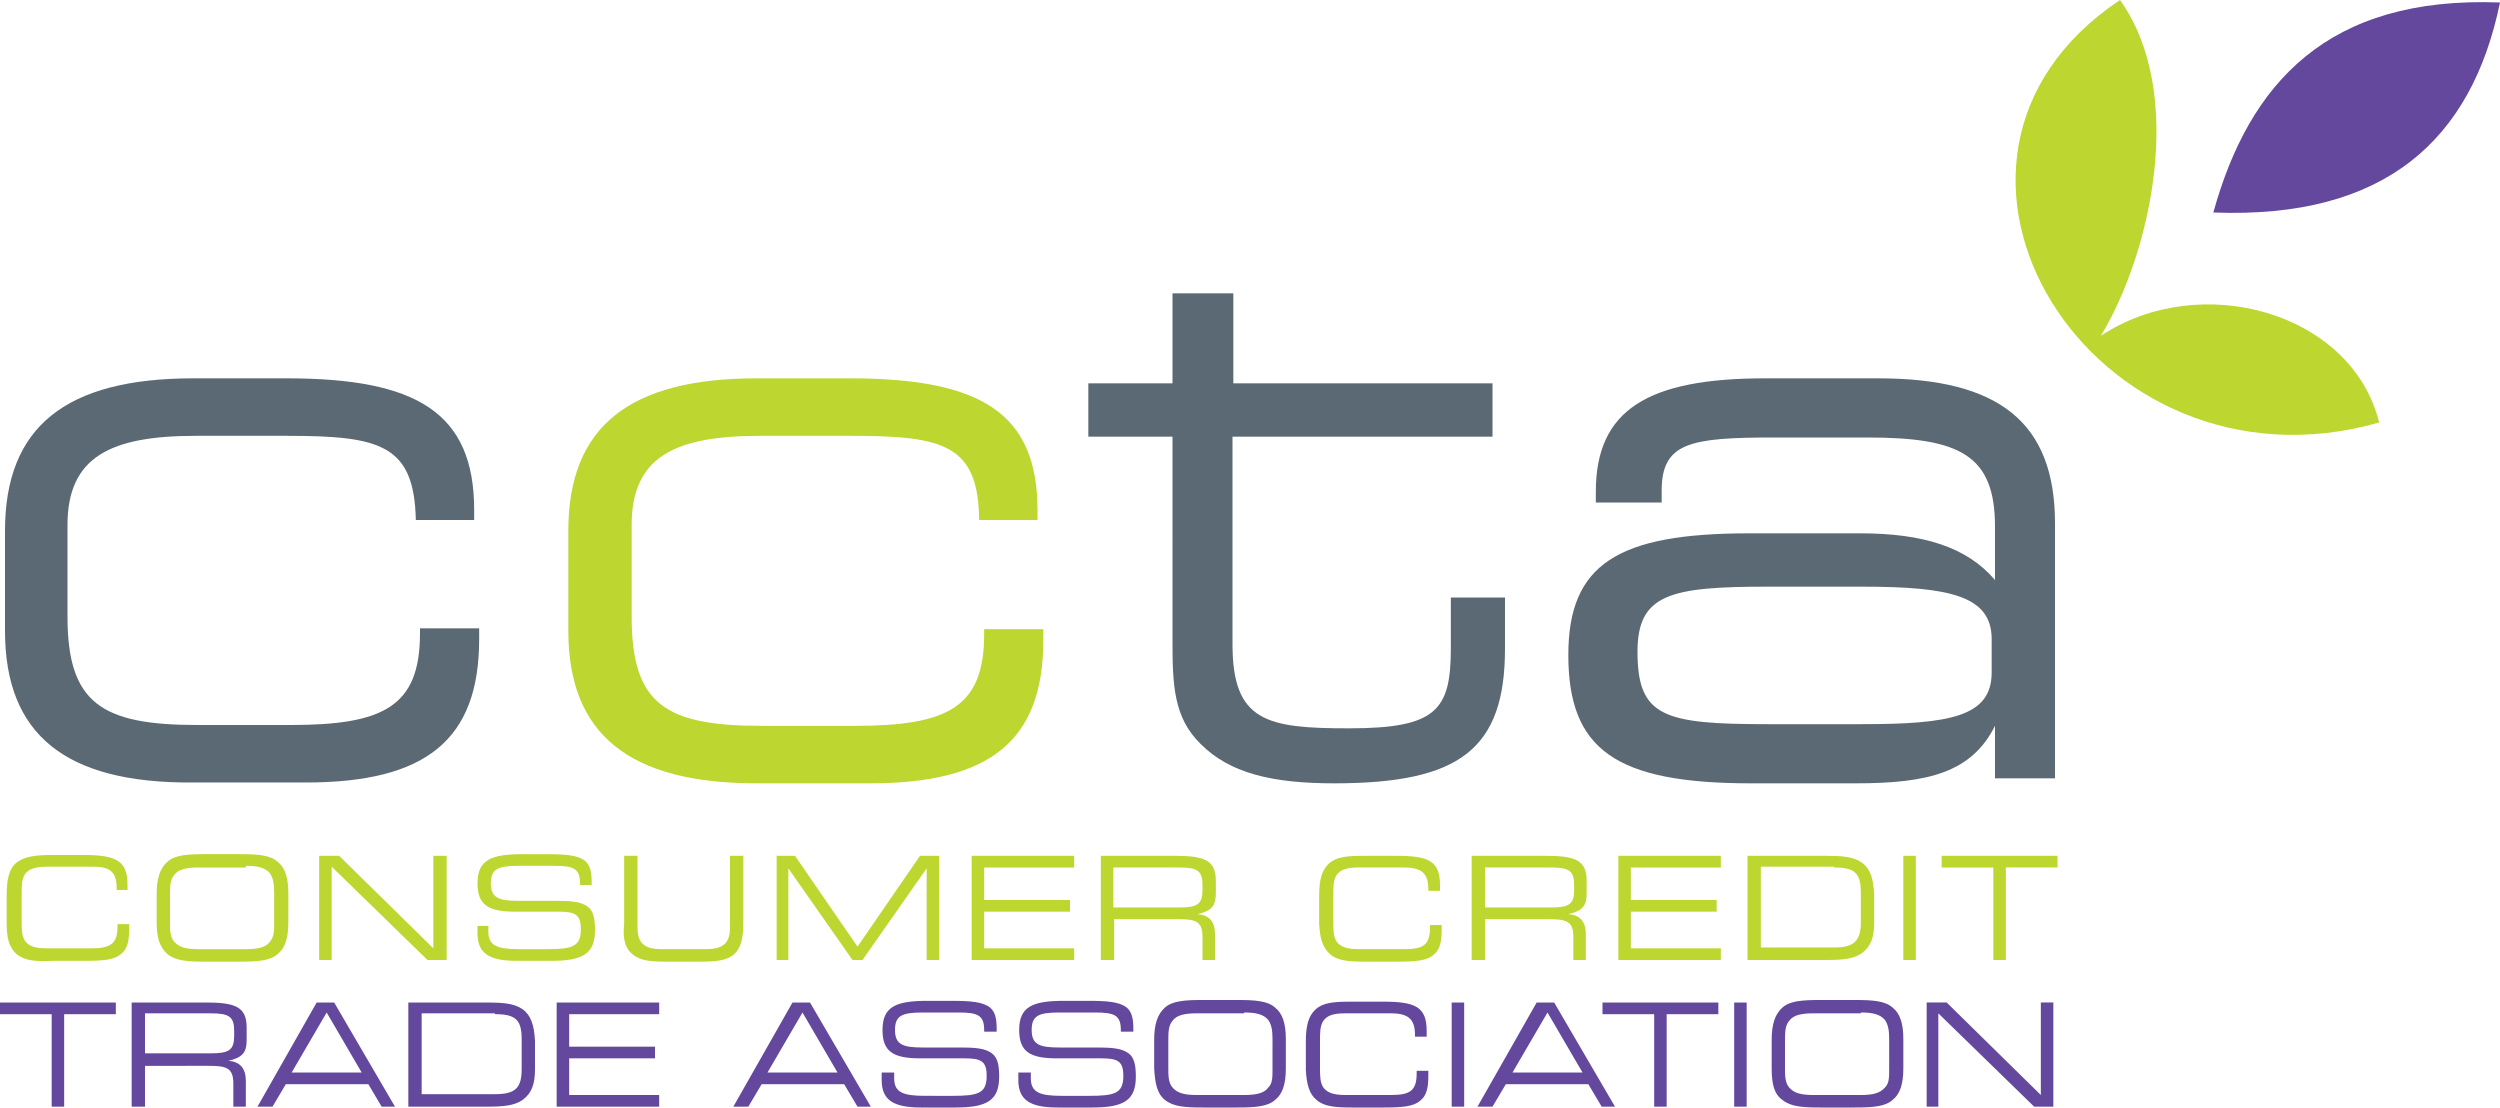 <svg xmlns="http://www.w3.org/2000/svg" viewBox="0 0 300 132.9" xml:space="preserve">
  <path fill="#bdd630" d="M254.4 0c-28.9 19.3-3.3 60.5 31.1 50.7-3.3-13.3-21.5-18.3-33.4-10.4 6-9.9 10.3-29.1 2.3-40.3"/>
  <path fill="#64489d" d="M300 .3c-20.7-.8-30.1 9.7-34.4 25.2 20.6.8 31-8.7 34.4-25.2"/>
  <path fill="#5b6974" d="M34.5 52.3h-11C13.3 52.3 8.1 54.8 8.1 63v11c0 10.4 4.1 13 15.6 13h11.2c11.1 0 15.5-2.2 15.5-11v-.6h7.1v1.3c0 12.1-6.4 17.2-20.8 17.2H23.1C7.9 94 .6 88.2.6 75.7v-12c0-12.5 7.3-18.3 22.6-18.3h11.2c15.6 0 22.5 4.1 22.5 15.8v1.2h-7c-.2-9-4.2-10.1-15.4-10.1"/>
  <path fill="#bdd630" d="M102.2 52.3h-11C81 52.3 75.8 54.8 75.8 63v11c0 10.5 4 13.1 15.6 13.1h11.2c11.1 0 15.5-2.2 15.5-11v-.6h7.1v1.3c0 12.1-6.4 17.2-20.8 17.2H90.8c-15.2 0-22.6-5.8-22.6-18.3v-12c0-12.5 7.3-18.3 22.6-18.3H102c15.6 0 22.5 4.1 22.5 15.8v1.2h-7c-.1-9-4.2-10.1-15.3-10.1"/>
  <path fill="#5b6974" d="M179.1 46v6.4h-31.2v24.9c0 9.3 4.1 10.1 14 10.1 10.5 0 12.2-2.2 12.2-9.6v-6.1h6.5v6.1c0 12.1-5.4 16.2-20.5 16.2-7.4 0-12.5-1.2-16-4.7-3.3-3.2-3.4-7.2-3.4-12.5V52.4h-10.1V46h10.1V35.2h7.3V46h31.1z"/>
  <path fill="#5b6974" d="M246.6 62.8v30.6h-7.2v-6.3c-2.8 5.6-8 6.9-16.7 6.9h-12.6c-16.3 0-21.9-4.1-21.9-15.4 0-10.9 5.9-14.6 21.7-14.6h13.3c7.5 0 12.8 1.6 16.2 5.6v-6.4c0-8.6-4.2-10.7-15.3-10.7h-11.2c-10.1 0-13.5.6-13.5 6.4v1.4h-7.9V59c0-9.8 6.2-13.6 20.3-13.6h13.6c14.5 0 21.2 5.3 21.2 17.4M239 76.7c0-5.2-5-6.3-15.6-6.3h-11.3c-11.7 0-15.6.9-15.6 7.8 0 7.8 3.1 8.7 15.6 8.7h11.3c10.6 0 15.6-.9 15.6-6.2v-4z"/>
  <path fill="#bdd630" d="M2 114.5c-.9-.8-1.2-1.9-1.2-3.7v-3.4c0-1.9.3-3.2 1.2-3.9s2.2-.9 4.2-.9h3.9c3.8 0 5.2.7 5.2 3.5v.7H14v-.2c0-2-.8-2.6-2.9-2.6H5.7c-1.3 0-2.2.2-2.7.9-.4.6-.4 1.4-.4 2.4v3.2c0 1 0 1.8.4 2.4.5.7 1.3.9 2.7.9H11c2.3 0 3.1-.6 3.1-2.6v-.3h1.4v.6c0 1.4-.2 2.4-1 3-.8.7-2.2.8-4.3.8H6.3c-2 .1-3.3 0-4.3-.8m18.1 0c1 .8 2.4.9 4.5.9h4.2c2.1 0 3.6-.1 4.5-.9.9-.7 1.3-1.9 1.3-3.8v-3.5c0-1.9-.4-3.1-1.3-3.8-.9-.8-2.4-.9-4.5-.9h-4.2c-2.1 0-3.6.1-4.5.9-.9.8-1.3 2-1.3 3.9v3.4c0 1.9.4 3 1.3 3.8m9.4-10.6c1.4 0 2.3.2 2.9.9.4.6.5 1.3.5 2.3V110.7c0 1 0 1.7-.5 2.3-.5.7-1.5.9-2.9.9h-5.7c-1.4 0-2.3-.2-2.9-.9-.5-.6-.5-1.4-.5-2.4v-3.2c0-1 0-1.8.5-2.4.5-.7 1.5-.9 2.9-.9h5.7zm10.3 11.3V104l11.5 11.2h2.3v-12.5H52v11.1l-11.3-11.1h-2.4v12.5h1.5zm17.5-4.1v.9c0 2.4 1.4 3.3 4.7 3.3h4.2c3.8 0 5.2-.9 5.2-3.7 0-1.5-.2-2.5-1.2-3-.7-.4-1.8-.5-3.4-.5h-4.5c-2.4 0-3.4-.3-3.4-2.1 0-1.7.8-2.1 3.3-2.1h4.3c2.3 0 3.1.3 3.1 2.1v.2H71v-.4c0-1.2-.2-2-.8-2.5-.9-.7-2.4-.8-4.7-.8h-2.8c-3.8 0-5.4.7-5.4 3.5 0 2.6 1.3 3.4 4.5 3.4H67c2 0 2.7.3 2.7 2.1 0 2.1-1 2.4-4.1 2.4h-3.3c-2.6 0-3.7-.4-3.7-2.1v-.7h-1.3zm18.6 3.4c.9.8 2.2.9 4.2.9h3.8c2 0 3.3-.1 4.2-.9.8-.7 1.1-1.9 1.1-3.8v-8h-1.6v8.1c0 .9 0 1.6-.4 2.2-.5.7-1.3.9-2.6.9h-5.1c-1.3 0-2.1-.2-2.6-.9-.4-.6-.4-1.3-.4-2.2v-8.1h-1.6v8.1c-.2 1.8.1 3 1 3.7m18.7.7v-11l7.7 11h1.2l7.7-11v11h1.5v-12.5h-2.3l-7.5 10.9-7.5-10.9h-2.2v12.5h1.4zm22 0h12.3v-1.4h-10.8v-4.4h10.3V108h-10.3v-3.9h10.8v-1.4h-12.3v12.5zm17.1 0v-4.9h7.6c2.1 0 3 .2 3 2.1v2.8h1.5v-3.1c0-1.5-.7-2.3-2.1-2.4 1.7-.4 2.2-1 2.2-2.5v-1.5c0-2.5-1.4-3-4.9-3h-8.9v12.5h1.6zm7.8-11.1c2.2 0 2.8.4 2.8 2.1v.6c0 1.7-.6 2.1-2.8 2.1h-7.9v-4.8h7.9zm18.1 10.4c.9.8 2.3.9 4.2.9h3.9c2.1 0 3.5-.1 4.3-.8.8-.6 1-1.6 1-3v-.6h-1.4v.3c0 2.1-.8 2.6-3.1 2.6h-5.4c-1.3 0-2.2-.2-2.7-.9-.4-.6-.4-1.4-.4-2.4v-3.2c0-1 0-1.8.4-2.4.5-.7 1.3-.9 2.7-.9h5.4c2.1 0 2.9.7 2.9 2.6v.2h1.4v-.7c0-2.9-1.4-3.5-5.2-3.5h-3.9c-2 0-3.3.1-4.2.9-.9.8-1.2 2-1.2 3.9v3.4c.1 1.7.4 2.8 1.3 3.6m18.6.7v-4.9h7.6c2.1 0 3 .2 3 2.1v2.8h1.5v-3.1c0-1.5-.7-2.3-2.1-2.4 1.7-.4 2.2-1 2.2-2.5v-1.5c0-2.5-1.4-3-4.9-3h-8.9v12.5h1.6zm7.9-11.1c2.2 0 2.8.4 2.8 2.1v.6c0 1.7-.6 2.1-2.8 2.1h-7.9v-4.8h7.9zm8.1 11.1h12.3v-1.4h-10.8v-4.4H206V108h-10.3v-3.9h10.8v-1.4h-12.3v12.5zm29.2-11.7c-1-.7-2.4-.8-4.3-.8h-9.4v12.5h9.4c1.9 0 3.3-.1 4.3-.8 1.1-.8 1.5-1.9 1.5-3.7v-3.4c-.1-1.8-.4-3-1.5-3.8m-3.3.6c2.5 0 3.2.7 3.2 3v3.6c0 2.2-.8 3-3.2 3h-8.8V104h8.8zm8.3 11.1h1.5v-12.5h-1.5v12.5zm12.3 0v-11.1h6.2v-1.4H233v1.4h6.2v11.1h1.5z"/>
  <path fill="#64489d" d="M6.2 132.8v-11.1H0v-1.4h13.9v1.4H7.7v11.1H6.2zm11.2 0v-4.9H25c2.1 0 3 .2 3 2.1v2.8h1.5v-3.1c0-1.5-.7-2.3-2.1-2.4 1.7-.4 2.2-1 2.2-2.5v-1.5c0-2.5-1.4-3-4.9-3h-8.9v12.5h1.6zm7.9-11.2c2.2 0 2.8.4 2.8 2.1v.6c0 1.7-.6 2.1-2.8 2.1h-7.9v-4.8h7.9zm5.6 11.2h1.8l1.6-2.7h9.9l1.6 2.7h1.6l-7.3-12.5H38l-7.1 12.5zm4.1-4.1 4.2-7.2 4.2 7.2H35zm27.7-7.6c-1-.7-2.4-.8-4.3-.8H49v12.5h9.4c1.9 0 3.3-.1 4.3-.8 1.1-.8 1.5-1.9 1.5-3.7v-3.4c-.1-1.9-.5-3.1-1.5-3.8m-3.3.6c2.5 0 3.2.7 3.2 3v3.6c0 2.3-.8 3-3.2 3h-8.8v-9.7h8.8zm7.4 11.1h12.3v-1.4H68.3V127h10.3v-1.4H68.3v-3.9h10.8v-1.4H66.8v12.5zm21.2 0h1.8l1.6-2.7h9.9l1.6 2.7h1.6l-7.3-12.5h-2.1L88 132.8zm4.1-4.1 4.2-7.2 4.2 7.2h-8.4zm13.7 0v.9c0 2.4 1.4 3.3 4.7 3.3h4.2c3.8 0 5.2-.9 5.2-3.7 0-1.5-.2-2.5-1.2-3-.7-.4-1.8-.5-3.4-.5h-4.5c-2.4 0-3.4-.3-3.4-2.1 0-1.7.8-2.1 3.3-2.1h4.3c2.3 0 3.1.3 3.1 2.1v.2h1.5v-.4c0-1.2-.2-2-.8-2.5-.9-.7-2.4-.8-4.7-.8h-2.8c-3.8 0-5.4.7-5.4 3.5 0 2.6 1.3 3.4 4.5 3.4h5.3c2 0 2.7.3 2.7 2.1 0 2.1-1 2.4-4.1 2.4H111c-2.6 0-3.7-.4-3.7-2.1v-.7h-1.5zm16.4 0v.9c0 2.4 1.4 3.3 4.7 3.3h4.2c3.8 0 5.2-.9 5.2-3.7 0-1.5-.2-2.5-1.2-3-.7-.4-1.8-.5-3.4-.5h-4.5c-2.4 0-3.4-.3-3.4-2.1 0-1.7.8-2.1 3.3-2.1h4.3c2.3 0 3.1.3 3.1 2.1v.2h1.5v-.4c0-1.2-.2-2-.8-2.5-.9-.7-2.4-.8-4.7-.8h-2.8c-3.8 0-5.4.7-5.4 3.5 0 2.6 1.3 3.4 4.5 3.4h5.3c2 0 2.7.3 2.7 2.1 0 2.1-1 2.4-4.1 2.4h-3.3c-2.6 0-3.7-.4-3.7-2.1v-.7h-1.5zm17.6 3.3c1 .8 2.4.9 4.5.9h4.2c2.1 0 3.6-.1 4.5-.9.9-.7 1.3-1.9 1.3-3.8v-3.5c0-1.9-.4-3.1-1.3-3.8-.9-.8-2.4-.9-4.5-.9h-4.2c-2.1 0-3.6.1-4.5.9-.9.8-1.3 2-1.3 3.9v3.4c.1 1.9.4 3.1 1.3 3.8m9.5-10.5c1.4 0 2.3.2 2.9.9.4.6.5 1.3.5 2.3V128.3c0 1 0 1.7-.5 2.2-.5.7-1.5.9-2.9.9h-5.7c-1.4 0-2.3-.2-2.9-.9-.5-.6-.5-1.4-.5-2.4v-3.2c0-1 0-1.8.5-2.4.5-.7 1.5-.9 2.9-.9h5.7zM158 132c.9.8 2.3.9 4.2.9h3.9c2.1 0 3.5-.1 4.3-.8.8-.6 1-1.6 1-3v-.6H170v.3c0 2.1-.8 2.6-3.1 2.6h-5.4c-1.3 0-2.2-.2-2.7-.9-.4-.6-.4-1.4-.4-2.4v-3.2c0-1 0-1.8.4-2.4.5-.7 1.3-.9 2.7-.9h5.4c2.1 0 2.9.7 2.9 2.6v.2h1.4v-.7c0-2.9-1.4-3.5-5.2-3.5h-3.9c-2 0-3.3.1-4.2.9-.9.8-1.2 2-1.2 3.9v3.4c.1 1.7.4 2.9 1.3 3.6m16.2.8h1.5v-12.5h-1.5v12.5zm3.1 0h1.8l1.6-2.7h9.9l1.6 2.7h1.6l-7.3-12.5h-2.1l-7.1 12.5zm4.2-4.1 4.2-7.2 4.2 7.2h-8.4zm18.5 4.1v-11.1h6.2v-1.4h-13.9v1.4h6.2v11.1h1.5zm8.1 0h1.5v-12.5h-1.5v12.5zm5.8-.8c1 .8 2.4.9 4.5.9h4.2c2.1 0 3.6-.1 4.5-.9.9-.7 1.3-1.9 1.3-3.8v-3.5c0-1.9-.4-3.1-1.3-3.8-.9-.8-2.4-.9-4.5-.9h-4.2c-2.1 0-3.6.1-4.5.9-.9.8-1.3 2-1.3 3.9v3.4c0 1.9.3 3.1 1.3 3.8m9.4-10.5c1.4 0 2.3.2 2.9.9.4.6.5 1.3.5 2.3V128.3c0 1 0 1.7-.5 2.2-.6.7-1.5.9-2.9.9h-5.7c-1.4 0-2.3-.2-2.9-.9-.5-.6-.5-1.4-.5-2.4v-3.2c0-1 0-1.8.5-2.4.5-.7 1.5-.9 2.9-.9h5.7zm9.3 11.3v-11.2l11.5 11.2h2.3v-12.5h-1.5v11.1l-11.3-11.1h-2.4v12.5h1.4z"/>
</svg>